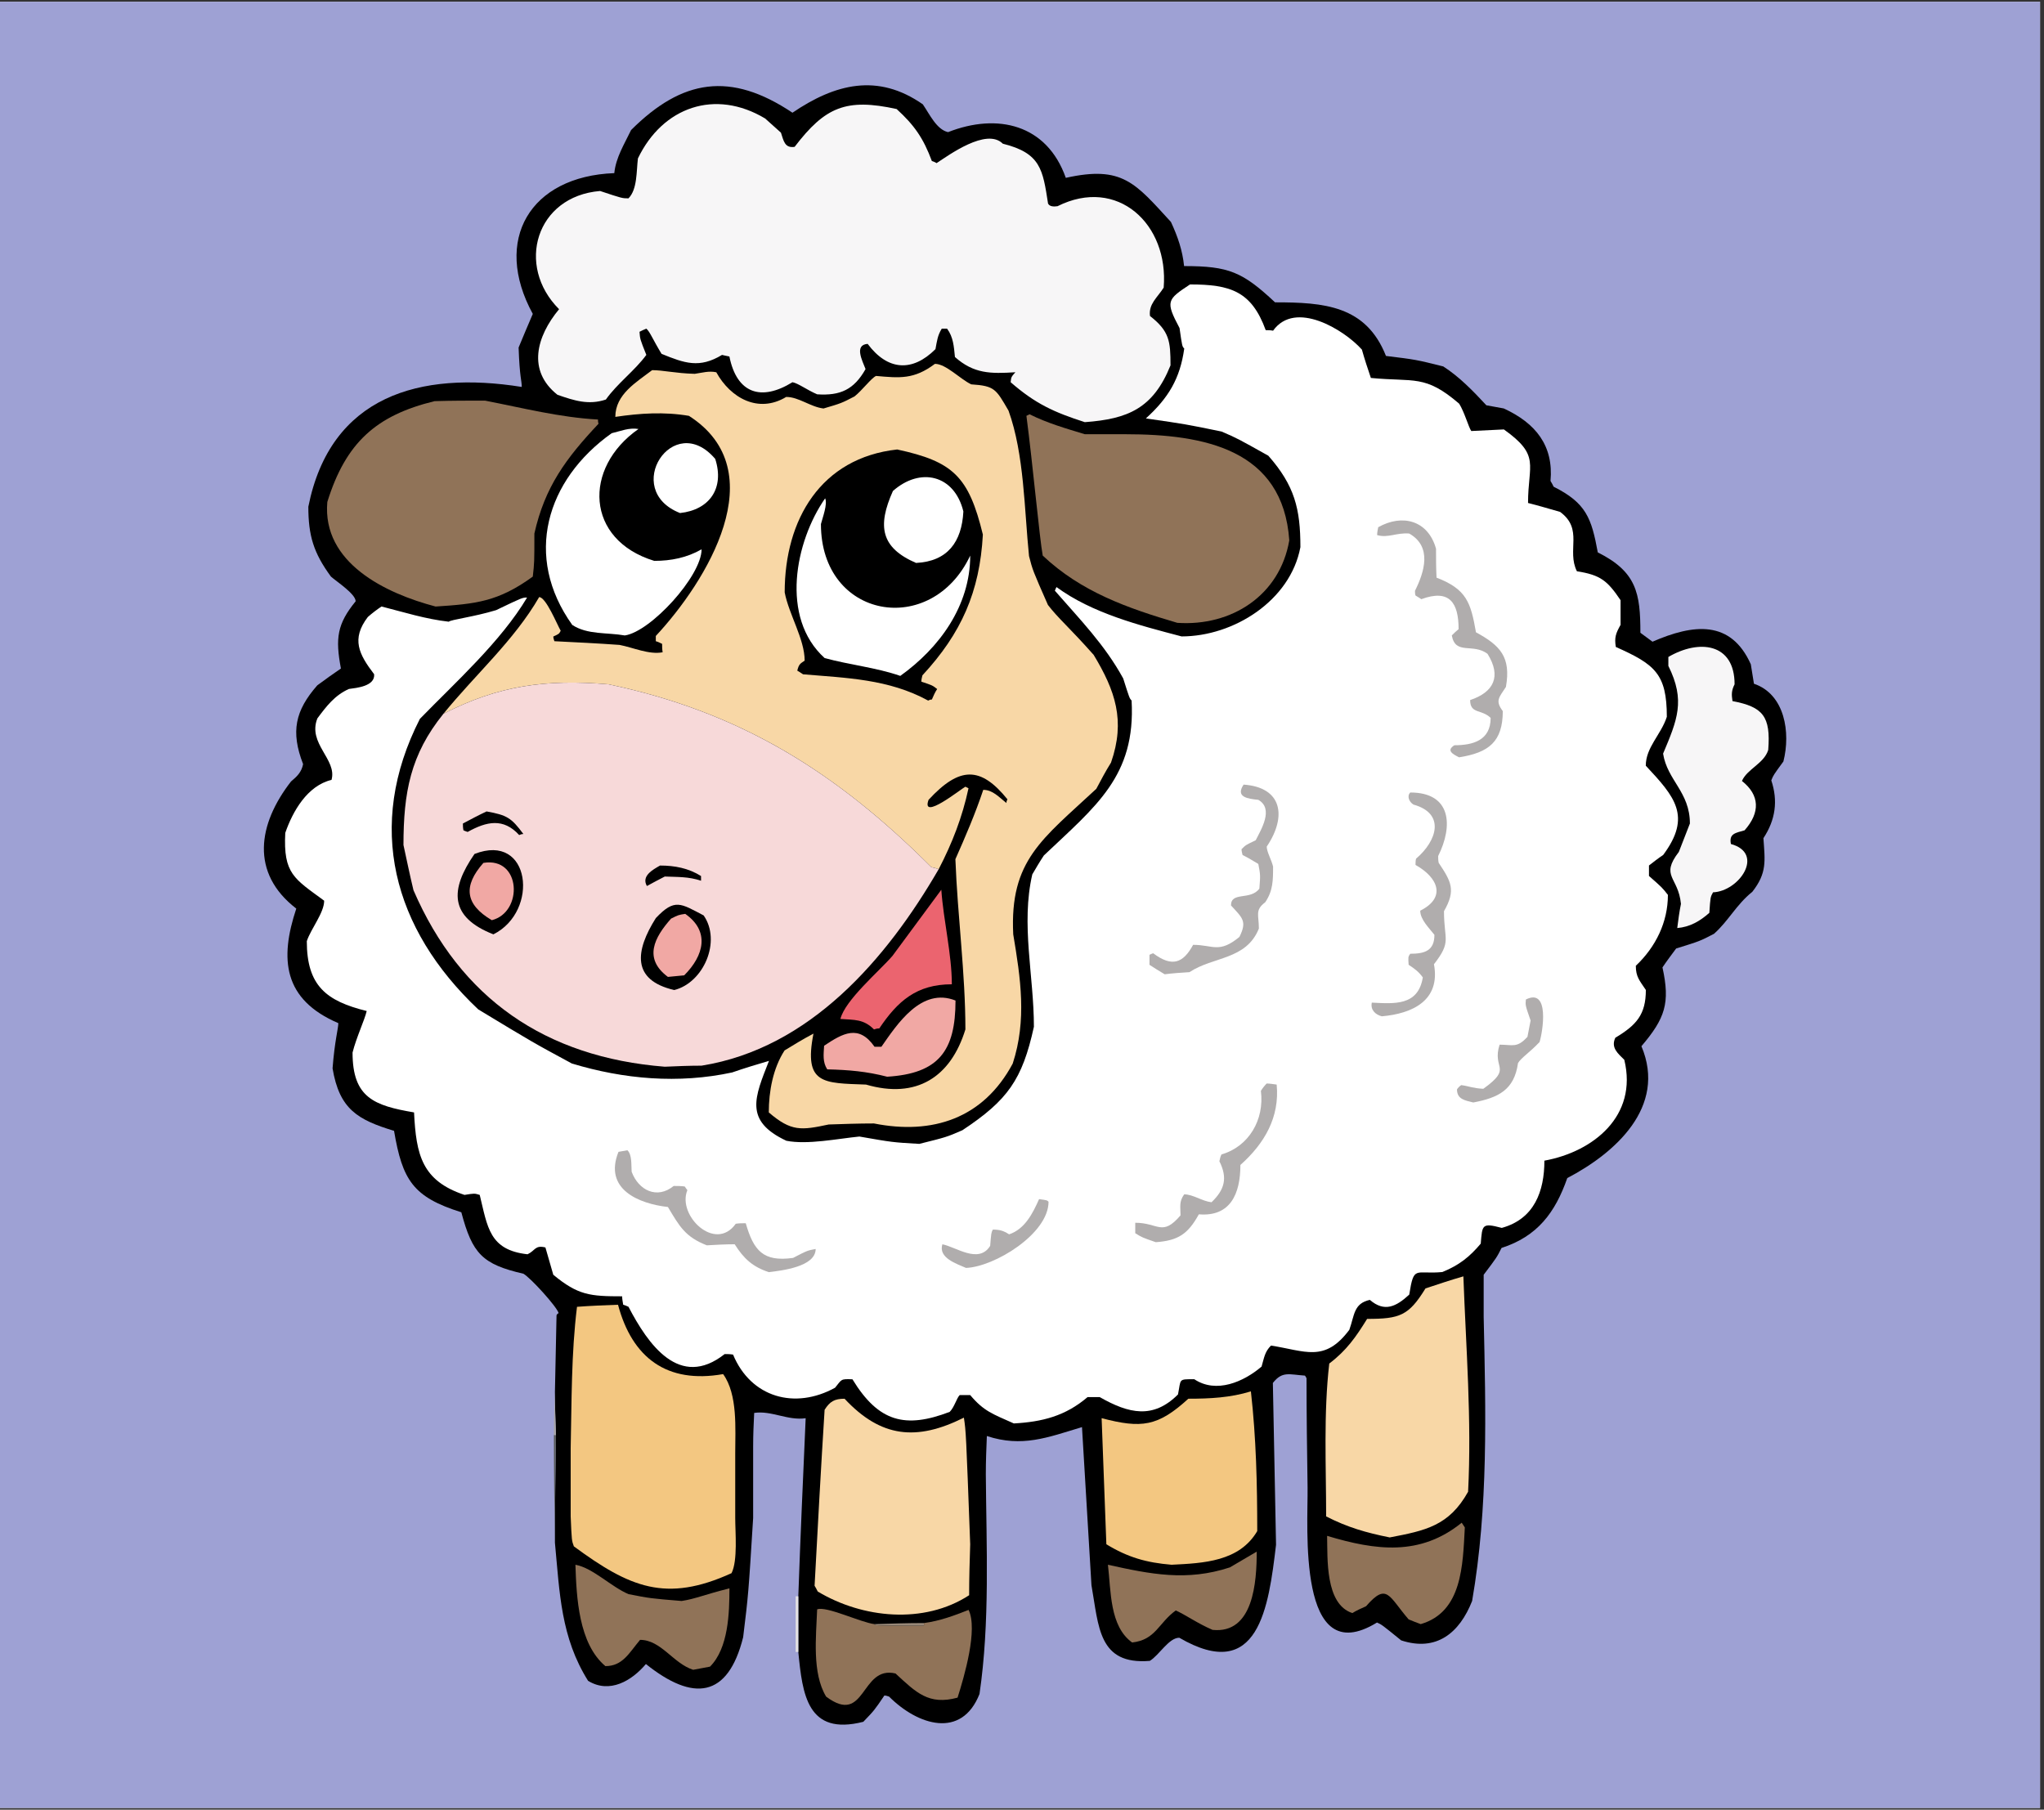<svg xmlns="http://www.w3.org/2000/svg" xmlns:xlink="http://www.w3.org/1999/xlink" width="515" zoomAndPan="magnify" viewBox="0 0 386.25 342" height="456" preserveAspectRatio="xMidYMid meet" version="1.0"><rect x="0" y="0" width="386.25" height="342" fill="#333333" stroke="none"/><defs><clipPath id="5fadd2d835"><path d="M 0 0.332 L 385.5 0.332 L 385.5 341.668 L 0 341.668 Z M 0 0.332 " clip-rule="nonzero"/></clipPath></defs><g clip-path="url(#5fadd2d835)"><path fill="#ffffff" d="M 0 0.332 L 385.5 0.332 L 385.5 341.668 L 0 341.668 Z M 0 0.332 " fill-opacity="1" fill-rule="nonzero"/><path fill="#9ea1d4" d="M 0 0.332 L 385.5 0.332 L 385.5 341.668 L 0 341.668 Z M 0 0.332 " fill-opacity="1" fill-rule="nonzero"/></g><path fill="#000000" d="M 150.855 312.195 C 150.855 308.625 150.855 305.145 150.855 301.672 C 151.25 290.449 151.75 279.23 152.246 268.02 C 148.871 268.516 145.785 266.531 142.516 267.02 C 142.41 269.105 142.32 271.195 142.32 273.375 C 142.32 277.844 142.32 282.309 142.32 286.879 C 141.426 301.273 141.426 301.273 140.43 309.414 C 137.551 320.934 130.988 321.625 122.055 314.477 C 119.375 317.652 115.199 320.137 111.129 317.652 C 105.965 309.414 105.766 301.082 104.863 291.543 C 104.863 284.691 104.965 277.941 105.062 271.188 C 104.957 268.406 104.863 265.73 104.863 263.047 C 104.965 258.184 105.062 253.32 105.168 248.555 C 105.27 248.359 105.363 248.258 105.562 248.164 C 105.258 246.969 100.199 241.414 98.902 240.715 C 91.156 238.93 89.262 236.945 87.176 229.102 C 78.039 226.223 76.051 223.047 74.461 213.711 C 67.609 211.625 64.133 209.645 62.844 201.902 C 63.238 196.738 63.934 194.355 63.934 193.359 C 53.504 188.895 52.812 181.246 55.988 171.711 C 47.242 164.969 48.742 155.73 54.992 147.688 C 56.184 146.695 56.977 145.898 57.277 144.41 C 54.891 138.254 55.789 134.281 59.957 129.52 C 61.445 128.426 62.938 127.336 64.422 126.34 C 63.336 120.582 63.727 117.902 67.207 113.633 C 67.207 112.242 63.527 109.859 62.535 108.965 C 59.254 104.496 58.266 101.219 58.266 95.762 C 62.441 74.812 79.332 70.047 98.594 73.125 C 98.594 71.832 98.199 71.434 98 65.68 C 98.895 63.5 99.789 61.41 100.68 59.324 C 93.035 45.324 100.184 33.316 116.082 32.719 C 116.383 29.742 117.973 27.258 119.254 24.578 C 128.895 14.949 138.035 13.461 149.75 21.301 C 157.797 15.844 165.844 13.758 174.383 19.715 C 175.676 21.598 176.973 24.477 179.152 24.973 C 188.488 21.301 197.828 23.484 201.402 33.609 C 212.129 31.227 214.52 34.605 221.273 41.949 C 222.559 44.727 223.453 47.309 223.754 50.285 C 232.199 50.285 234.785 51.375 240.941 57.137 C 250.184 57.137 258.133 57.73 261.902 67.266 C 267.562 67.961 267.562 67.961 272.73 69.25 C 275.809 71.234 278.395 73.918 280.875 76.594 C 281.969 76.793 283.059 76.992 284.16 77.191 C 290.215 79.973 293.598 84.238 292.996 90.895 C 293.195 91.191 293.391 91.586 293.59 91.984 C 299.746 95.062 300.746 97.941 301.93 104.395 C 309.281 108.066 309.98 112.141 309.98 119.582 C 310.676 120.082 311.469 120.676 312.266 121.273 C 320.012 117.902 327.066 117.105 330.848 125.539 C 331.043 126.734 331.238 127.926 331.438 129.215 C 337.293 131.199 338.395 138.449 337.004 143.91 C 335.113 146.492 335.113 146.492 334.719 147.48 C 336.008 151.355 335.516 154.93 333.23 158.402 C 333.531 162.773 333.926 164.953 331.141 168.527 C 328.062 171.012 326.676 173.992 323.895 176.473 C 321.215 177.863 321.215 177.863 316.738 179.25 C 315.844 180.449 314.953 181.637 314.152 182.828 C 315.641 189.578 314.648 192.457 310.176 197.719 C 315.043 209.238 305.105 217.969 296.164 222.641 C 293.879 229.188 290.5 233.664 283.742 235.844 C 282.848 237.629 282.848 237.629 280.367 240.91 C 280.367 243.492 280.367 246.168 280.367 248.848 C 280.762 266.816 281.258 284.785 278.184 302.559 C 275.797 308.617 271.434 312.191 264.777 310.008 C 261.102 307.027 261.102 307.027 260.207 306.633 C 245.012 315.965 247.195 288.363 247.09 281.113 C 246.988 274.164 246.891 267.316 246.891 260.469 C 246.789 260.27 246.695 260.07 246.59 259.969 C 243.609 259.77 242.32 259.074 240.531 261.359 C 240.73 271.488 240.93 281.715 241.129 291.934 C 239.734 303.75 237.844 318.246 222.848 309.508 C 220.863 309.508 219.074 312.789 217.277 313.879 C 207.547 314.676 207.641 307.418 206.25 299.582 C 205.656 289.555 205.055 279.625 204.461 269.699 C 197.91 271.684 193.141 273.57 186.484 271.387 C 186.383 273.773 186.289 276.152 186.289 278.633 C 186.391 292.234 187.082 306.629 185.094 320.137 C 181.719 328.676 173.469 326.09 168.008 320.633 C 167.707 320.531 167.418 320.43 167.117 320.43 C 165.227 323.219 165.227 323.219 163.137 325.395 C 152.543 328.082 151.645 320.234 150.855 312.195 Z M 150.855 312.195 " fill-opacity="1" fill-rule="nonzero"/><path fill="#907358" d="M 165.258 306.934 C 165.258 307.227 165.258 307.227 174.598 307.227 C 174.598 307.035 174.598 306.836 174.598 306.73 C 177.578 306.34 180.254 305.344 183.035 304.25 C 184.82 307.93 182.238 316.762 180.949 320.828 C 175.484 322.32 173.098 319.836 169.223 316.262 C 162.566 314.676 163.66 326.289 156.109 320.633 C 153.426 316.168 154.219 309.316 154.414 304.148 C 156.117 303.457 162.68 306.637 165.258 306.934 Z M 165.258 306.934 " fill-opacity="1" fill-rule="nonzero"/><path fill="#907358" d="M 130.988 315.566 C 127.215 314.375 124.93 309.91 120.953 309.91 C 118.867 312.391 117.672 314.871 114.398 314.871 C 109.332 310.605 108.938 301.867 108.738 295.715 C 112.023 296.309 115.492 299.883 118.773 301.27 C 122.844 302.066 122.844 302.066 128.805 302.562 C 131.395 302.168 133.074 301.371 137.84 300.176 C 137.84 304.844 137.645 311.492 134.168 314.969 C 133.07 315.172 131.98 315.367 130.988 315.566 Z M 130.988 315.566 " fill-opacity="1" fill-rule="nonzero"/><path fill="#e3e2e3" d="M 150.855 301.672 C 150.855 305.145 150.855 308.621 150.855 312.191 C 150.656 312.191 150.461 312.191 150.359 312.191 C 150.359 308.625 150.359 305.145 150.359 301.672 C 150.457 301.672 150.652 301.672 150.855 301.672 Z M 150.855 301.672 " fill-opacity="1" fill-rule="nonzero"/><path fill="#907358" d="M 213.934 310.406 C 209.664 307.328 209.953 300.68 209.363 295.715 C 217.414 297.5 224.266 298.891 232.41 296.211 C 234.102 295.219 235.785 294.223 237.48 293.234 C 237.48 298.891 236.883 308.824 229.137 308.023 C 226.355 306.836 223.977 305.145 222.18 304.352 C 218.902 306.73 218.402 309.91 213.934 310.406 Z M 213.934 310.406 " fill-opacity="1" fill-rule="nonzero"/><path fill="#978878" d="M 165.258 306.934 C 168.336 306.832 171.414 306.73 174.598 306.73 C 174.598 306.836 174.598 307.035 174.598 307.227 C 165.258 307.227 165.258 307.227 165.258 306.934 Z M 165.258 306.934 " fill-opacity="1" fill-rule="nonzero"/><path fill="#907358" d="M 268.469 306.934 C 267.672 306.633 266.879 306.34 266.184 306.039 C 262.414 301.668 262.113 298.988 258.137 303.559 C 257.242 303.953 256.348 304.352 255.547 304.848 C 250.391 303.16 250.879 294.523 250.781 290.254 C 260.02 293.031 268.363 294.125 276.215 287.77 C 276.414 288.07 276.613 288.367 276.805 288.664 C 276.418 295.812 276.32 304.648 268.469 306.934 Z M 268.469 306.934 " fill-opacity="1" fill-rule="nonzero"/><path fill="#f8d7a6" d="M 183.336 291.844 C 183.234 295.016 183.137 298.195 183.137 301.473 C 174.59 307.035 162.969 305.84 154.527 300.773 C 154.324 300.379 154.129 299.984 153.93 299.684 C 154.527 288.57 155.129 277.445 155.824 266.43 C 156.82 264.844 157.715 264.34 159.598 264.34 C 166.453 271.695 173.199 272.387 182.145 267.914 C 182.543 270.598 182.543 270.598 183.336 291.844 Z M 183.336 291.844 " fill-opacity="1" fill-rule="nonzero"/><path fill="#f3c781" d="M 107.84 286.582 C 107.84 282.215 107.84 277.945 107.84 273.676 C 108.035 264.844 107.941 255.805 109.035 246.969 C 111.621 246.77 114.195 246.672 116.785 246.578 C 119.461 256.605 126.023 261.562 136.648 259.684 C 139.434 263.555 138.934 270.008 138.934 274.672 C 138.934 278.746 138.934 282.809 138.934 286.879 C 138.934 289.559 139.434 294.926 138.238 297.305 C 125.82 302.961 118.965 299.984 108.441 292.238 C 108.035 291.148 108.035 291.148 107.84 286.582 Z M 107.84 286.582 " fill-opacity="1" fill-rule="nonzero"/><path fill="#f3c781" d="M 221.387 295.715 C 216.617 295.316 213.137 294.324 209.066 291.844 C 208.762 283.898 208.473 275.957 208.172 268.012 C 215.723 269.992 218.797 269.598 224.559 264.336 C 228.633 264.336 232.508 264.141 236.379 262.945 C 237.379 271.781 237.578 280.516 237.578 289.355 C 234.199 295.117 227.445 295.418 221.387 295.715 Z M 221.387 295.715 " fill-opacity="1" fill-rule="nonzero"/><path fill="#5a5c5b" d="M 104.859 291.547 C 104.754 284.695 104.664 277.945 104.664 271.188 C 104.766 271.188 104.859 271.188 105.055 271.188 C 104.961 277.941 104.859 284.695 104.859 291.547 Z M 104.859 291.547 " fill-opacity="1" fill-rule="nonzero"/><path fill="#f8d7a6" d="M 262.613 290.551 C 258.148 289.652 254.664 288.66 250.598 286.578 C 250.598 277.047 250.094 267.117 251.188 257.688 C 254.469 255.207 256.254 252.625 258.34 249.25 C 264.504 249.25 266.195 248.66 269.371 243.492 C 271.762 242.699 274.141 241.902 276.531 241.211 C 277.027 254.711 278.121 268.41 277.422 281.918 C 273.832 288.367 269.363 289.262 262.613 290.551 Z M 262.613 290.551 " fill-opacity="1" fill-rule="nonzero"/><path fill="#a8a5a5" d="M 104.664 271.191 C 104.664 268.41 104.766 265.734 104.859 263.051 C 104.859 265.734 104.961 268.41 105.055 271.191 C 104.859 271.191 104.762 271.191 104.664 271.191 Z M 104.664 271.191 " fill-opacity="1" fill-rule="nonzero"/><path fill="#ffffff" d="M 191.582 269.008 C 187.602 267.223 185.922 266.727 183.336 263.648 C 182.641 263.648 181.945 263.648 181.352 263.648 C 180.762 264.242 180.355 265.93 179.461 266.824 C 171.121 270.004 166.055 268.809 161.086 260.668 C 158.797 260.57 159.102 260.668 157.801 262.258 C 150.25 266.43 141.91 264.148 138.527 256 C 137.934 255.898 137.434 255.898 136.938 255.898 C 128.391 262.648 122.438 254.012 118.762 246.961 C 118.367 246.766 118.062 246.664 117.762 246.57 C 117.66 245.977 117.566 245.48 117.566 244.984 C 111.508 244.984 109.227 244.785 104.555 240.91 C 104.055 239.125 103.555 237.434 103.066 235.75 C 101.082 235.254 101.172 236.348 99.688 237.039 C 92.438 236.242 92.137 231.875 90.652 225.82 C 89.652 225.516 89.652 225.516 87.777 225.82 C 79.727 223.141 78.637 218.27 78.242 210.23 C 70.688 208.941 66.621 207.445 66.621 198.918 C 67.312 196.133 68.902 192.758 69.297 191.066 C 61.652 189.18 57.977 186.301 57.977 177.859 C 58.773 175.48 61.258 172.5 61.258 170.219 C 55.602 166.043 53.512 165.156 53.906 157.41 C 55.301 153.344 58.078 148.473 62.648 147.387 C 63.742 143.512 58.078 140.535 59.973 135.766 C 61.668 133.484 63.25 131.398 65.934 130.203 C 67.324 130.008 70.898 129.707 70.703 127.422 C 67.824 123.652 66.328 120.773 69.508 116.602 C 70.305 115.902 71.199 115.211 72.094 114.617 C 76.363 115.707 80.434 117 84.805 117.492 C 85.199 117.098 89.477 116.602 93.75 115.309 C 98.711 112.926 98.711 112.926 99.602 112.926 C 94.641 121.262 86 129.008 79.344 135.855 C 69.008 156.109 74.273 175.57 90.371 190.758 C 100.707 197.012 100.707 197.012 108.055 200.984 C 117.891 203.965 128.227 204.859 138.355 202.676 C 140.641 201.879 142.926 201.188 145.312 200.488 C 142.633 207.34 140.547 211.809 148.594 215.586 C 152.57 216.379 158.328 215.188 162.398 214.789 C 168.66 215.883 168.66 215.883 173.719 216.176 C 178.879 214.891 178.879 214.891 181.859 213.598 C 190.406 207.938 193.18 204.066 195.375 194.039 C 195.375 184.41 192.891 174.68 195.07 165.246 C 195.766 164.055 196.465 162.859 197.254 161.672 C 207.086 152.34 214.637 146.684 213.836 132.387 C 213.445 131.988 213.445 131.988 212.25 128.215 C 208.77 121.859 204.105 117.098 199.34 111.637 C 199.441 111.34 199.539 111.137 199.641 110.945 C 206.391 115.902 215.336 118.188 223.281 120.273 C 233.113 120.273 243.844 113.523 245.734 103.398 C 245.734 96.148 244.645 91.781 239.676 86.125 C 233.816 82.844 233.816 82.844 230.836 81.555 C 224.09 80.168 224.09 80.168 216.535 79.074 C 220.805 75.199 223 71.531 223.785 65.867 C 223.391 65.473 223.391 65.473 222.895 61.996 C 220.215 56.934 220.504 56.637 224.875 53.754 C 232.523 53.754 236.5 55.047 239.18 62.395 C 239.574 62.395 240.07 62.395 240.57 62.496 C 244.742 56.641 253.977 62.297 257.355 66.066 C 257.852 67.855 258.445 69.641 259.051 71.426 C 267.293 72.223 269.277 70.734 275.738 76.293 C 276.734 77.883 277.527 80.758 278.023 81.457 C 280.008 81.352 282.098 81.258 284.184 81.156 C 291.141 86.117 288.75 87.707 288.75 95.055 C 290.738 95.555 292.73 96.148 294.809 96.742 C 299.273 100.023 296.004 103.992 297.984 107.961 C 302.453 108.66 303.75 109.75 306.234 113.426 C 306.234 114.914 306.234 116.504 306.234 118.09 C 305.34 119.68 305.039 120.48 305.34 122.266 C 312.695 125.543 314.977 127.328 314.977 135.469 C 313.887 138.844 311 141.227 311 144.703 C 316.465 150.559 319.746 154.234 314.285 161.578 C 313.391 162.168 312.496 162.867 311.602 163.566 C 311.602 164.156 311.602 164.848 311.602 165.543 C 314.086 167.727 314.086 167.727 315.18 169.117 C 315.18 174.277 312.891 178.945 309.117 182.52 C 309.117 184.605 309.816 185.297 311.012 187.086 C 311.012 191.75 309.227 193.734 305.246 196.117 C 304.355 198.004 305.746 199.094 306.941 200.289 C 309.523 210.91 301.082 217.664 291.84 219.348 C 291.84 225.105 289.949 230.367 283.785 232.055 C 280.016 231.059 280.109 231.461 279.812 235.031 C 277.727 237.512 275.742 239.102 272.562 240.395 C 267.402 240.895 267.199 239 266.301 244.664 C 263.82 246.945 261.629 248.039 258.852 245.656 C 255.773 246.352 255.977 248.535 254.98 251.312 C 250.309 257.574 246.637 255.289 240.176 254.293 C 238.984 255.488 238.891 256.574 238.395 258.266 C 235.016 261.141 229.844 263.426 225.68 260.652 C 222.602 260.652 223.199 260.555 222.602 263.531 C 217.93 268.195 213.363 267.203 207.805 264.027 C 207.008 264.027 206.215 264.027 205.52 264.027 C 201.32 267.617 196.945 268.711 191.582 269.008 Z M 191.582 269.008 " fill-opacity="1" fill-rule="nonzero"/><path fill="#b0adad" d="M 145.293 240.418 C 142.211 239.418 140.523 237.828 138.832 235.148 C 137.047 235.148 135.258 235.25 133.566 235.348 C 129.492 233.758 128.406 231.777 126.215 228.105 C 120.852 227.508 113.996 224.824 116.875 217.68 C 117.375 217.578 117.969 217.484 118.566 217.383 C 119.461 218.273 119.266 220.16 119.363 221.445 C 120.648 224.93 124.129 226.711 127.305 224.129 C 128.004 224.129 128.699 224.129 129.395 224.23 C 129.496 224.422 129.691 224.621 129.891 224.926 C 127.91 229.691 135.156 236.734 139.031 231.273 C 139.625 231.172 140.227 231.172 140.922 231.172 C 142.41 236.336 144.207 238.52 149.867 237.727 C 152.543 236.336 152.543 236.336 154.133 236.035 C 154.129 239.422 147.672 240.117 145.293 240.418 Z M 145.293 240.418 " fill-opacity="1" fill-rule="nonzero"/><path fill="#b0adad" d="M 182.543 239.617 C 180.758 238.824 177.277 237.734 178.078 235.152 C 180.664 235.652 184.934 238.926 187.109 235.453 C 187.312 232.973 187.312 232.973 187.609 232.375 C 188.898 232.375 189.594 232.574 190.691 233.27 C 193.676 232.277 195.16 229.297 196.352 226.617 C 197.84 226.816 197.84 226.816 198.141 227.113 C 198.141 233.168 187.906 239.422 182.543 239.617 Z M 182.543 239.617 " fill-opacity="1" fill-rule="nonzero"/><path fill="#b0adad" d="M 218.402 234.754 C 215.82 233.859 215.82 233.859 214.527 233.062 C 214.527 232.371 214.527 231.672 214.527 231.082 C 218.906 231.082 219.602 233.758 223.078 229.688 C 223.078 228 222.777 227.109 223.773 225.715 C 225.469 225.715 227.148 227.008 228.938 227.207 C 231.422 224.82 232.016 222.637 230.426 219.461 C 230.527 218.961 230.621 218.57 230.82 218.172 C 235.98 216.684 238.965 211.617 238.266 206.16 C 238.566 205.664 238.965 205.168 239.355 204.77 C 239.949 204.77 240.551 204.875 241.25 204.969 C 241.84 211.125 238.965 216.09 234.395 220.16 C 234.395 225.617 232.504 229.984 226.543 229.488 C 224.465 233.266 222.578 234.457 218.402 234.754 Z M 218.402 234.754 " fill-opacity="1" fill-rule="nonzero"/><path fill="#f8d7a6" d="M 177.379 164.266 C 176.879 164.07 176.379 163.965 175.988 163.871 C 158.102 146 140.027 134.578 114.988 129.324 C 103.172 128.328 94.23 129.523 83.801 134.887 C 89.855 127.438 97.113 121.086 101.883 112.844 C 103.172 112.844 105.258 118.008 105.953 119.199 C 105.652 119.793 105.652 119.793 104.559 120.293 C 104.559 120.586 104.664 120.883 104.762 121.18 C 108.832 121.383 112.902 121.578 117.078 121.879 C 119.664 122.375 122.645 123.766 125.219 123.27 C 125.117 122.672 125.117 122.176 125.117 121.68 C 124.723 121.48 124.32 121.285 123.926 121.18 C 123.926 120.789 123.926 120.488 123.926 120.188 C 133.457 109.961 146.473 89.016 130.188 78.59 C 125.516 77.793 120.949 78.094 116.277 78.785 C 116.277 74.52 120.258 72.234 123.234 69.953 C 125.32 69.953 127.609 70.547 131.285 70.648 C 132.676 70.449 133.965 70.051 135.355 70.352 C 138.035 75.215 143.305 78.195 148.566 75.016 C 150.953 75.016 153.137 76.902 155.617 77.199 C 158.996 76.203 158.996 76.203 161.477 74.918 C 162.965 73.727 164.652 71.441 165.547 71.047 C 170.016 71.441 172.703 71.742 176.672 68.762 C 178.758 68.762 181.434 71.641 183.527 72.637 C 187.992 72.93 188.199 73.531 190.574 77.598 C 193.559 85.84 193.559 96.363 194.453 105.094 C 195.145 107.777 195.145 107.777 198.027 114.328 C 200.008 116.91 202.098 118.598 206.668 123.762 C 210.738 130.512 212.723 136.172 209.945 144.117 C 208.953 145.703 208.059 147.395 207.164 149.078 C 196.934 158.609 190.773 162.582 191.469 176.578 C 192.863 184.91 194.059 192.758 191.371 201 C 185.801 211.418 176.172 214.504 165.145 212.316 C 162.266 212.316 159.375 212.418 156.598 212.512 C 151.434 213.605 149.543 213.902 145.277 210.23 C 145.277 206.258 146.07 201.895 148.258 198.516 C 150.043 197.422 151.828 196.332 153.719 195.336 C 151.828 204.969 155.609 204.672 163.652 204.969 C 173.184 207.746 179.648 203.578 182.43 194.543 C 182.43 183.926 180.941 173.098 180.539 162.375 C 182.43 158.113 184.312 153.738 185.805 149.27 C 187.59 149.27 188.789 150.66 190.176 151.754 C 190.176 151.449 190.281 151.254 190.375 151.055 C 185.309 144.797 181.34 144.797 175.469 151.156 C 173.98 155.23 181.629 149.074 182.426 148.676 C 182.625 148.777 182.82 148.875 183.016 148.973 C 181.844 154.438 179.957 159.305 177.379 164.266 Z M 177.379 164.266 " fill-opacity="1" fill-rule="nonzero"/><path fill="#b0adad" d="M 278.402 208.352 C 276.812 207.953 275.324 207.754 275.324 205.867 C 275.52 205.57 275.824 205.27 276.121 205.07 C 277.609 205.266 278.301 205.664 280.297 205.766 C 285.957 201.695 281.887 202.09 283.375 197.426 C 285.859 197.426 286.66 198.121 288.641 195.941 C 288.84 194.848 289.039 193.852 289.234 192.863 C 288.234 189.984 288.234 189.984 288.34 188.891 C 292.91 186.609 291.52 195.047 290.926 196.934 C 289.039 198.918 287.449 199.91 286.855 200.902 C 286.152 205.965 283.172 207.453 278.402 208.352 Z M 278.402 208.352 " fill-opacity="1" fill-rule="nonzero"/><path fill="#f1a8a4" d="M 167.645 203.484 C 163.77 202.484 160.395 202.191 156.32 202.094 C 155.43 200.699 155.629 199.312 155.73 197.629 C 159.305 195.242 162.281 193.555 165.262 197.824 C 165.66 197.824 166.059 197.824 166.555 197.824 C 169.535 193.559 174.102 186.508 180.562 189.086 C 180.559 198.617 177.379 202.887 167.645 203.484 Z M 167.645 203.484 " fill-opacity="1" fill-rule="nonzero"/><path fill="#f7d9d9" d="M 83.801 134.883 C 94.23 129.523 103.172 128.328 114.988 129.32 C 140.016 134.578 158.102 146 175.988 163.871 C 176.379 163.969 176.879 164.066 177.379 164.266 C 167.539 181.242 153.043 198.121 132.574 201.395 C 130.184 201.395 127.902 201.496 125.617 201.594 C 103.07 199.812 86.973 188.691 78.133 168.234 C 77.438 165.355 76.848 162.477 76.242 159.695 C 76.25 149.773 77.543 142.625 83.801 134.883 Z M 83.801 134.883 " fill-opacity="1" fill-rule="nonzero"/><path fill="#eb646f" d="M 165.16 194.547 C 163.176 192.566 161.484 192.766 158.809 192.566 C 159.695 188.992 166.16 183.535 168.641 180.656 C 171.719 176.48 174.797 172.316 177.879 168.148 C 178.277 173.906 179.867 180.355 179.867 186.016 C 173.203 186.016 169.633 189.191 166.156 194.355 C 165.754 194.348 165.461 194.449 165.16 194.547 Z M 165.16 194.547 " fill-opacity="1" fill-rule="nonzero"/><path fill="#b0adad" d="M 261.121 192.066 C 259.926 191.762 258.938 190.871 259.227 189.48 C 263.406 189.676 267.977 190.176 268.867 184.715 C 268.074 183.625 267.379 183.125 266.188 182.332 C 266.086 180.84 266.086 180.84 266.488 180.246 C 269.27 180.246 271.059 179.648 271.059 176.668 C 270.062 175.379 268.379 173.789 268.379 172.105 C 273.344 169.621 271.754 165.844 267.488 163.465 C 267.488 163.066 267.488 162.672 267.59 162.277 C 271.57 158.898 273.156 153.734 267.09 152.051 C 266.297 151.555 265.805 150.461 266.5 149.77 C 274.246 149.77 274.641 156.023 271.766 161.781 C 271.766 162.172 271.766 162.574 271.867 163.066 C 274.254 166.637 275.148 168.227 272.867 172.199 C 272.867 177.762 274.355 177.855 270.973 182.227 C 272.246 189.086 266.879 191.57 261.121 192.066 Z M 261.121 192.066 " fill-opacity="1" fill-rule="nonzero"/><path fill="#000000" d="M 127.41 187.102 C 119.27 185.215 120.059 179.656 123.93 173.504 C 127.504 169.73 128.602 170.723 132.969 173.004 C 136.348 177.867 132.977 185.711 127.41 187.102 Z M 127.41 187.102 " fill-opacity="1" fill-rule="nonzero"/><path fill="#f1a8a4" d="M 126.215 184.621 C 121.547 181.148 123.633 177.176 126.812 173.602 C 128.203 172.906 128.203 172.906 129.488 172.707 C 134.16 175.98 133.062 180.551 129.293 184.324 C 128.207 184.422 127.211 184.523 126.215 184.621 Z M 126.215 184.621 " fill-opacity="1" fill-rule="nonzero"/><path fill="#b0adad" d="M 220.09 184.125 C 219.09 183.531 218.109 182.93 217.215 182.336 C 217.215 181.645 217.215 181.043 217.215 180.449 C 217.414 180.348 217.605 180.25 217.91 180.148 C 221.48 182.828 223.57 182.039 225.461 178.559 C 229.234 178.559 230.332 180.25 234.207 177.07 C 235.695 174.09 234.797 173.496 232.617 171.113 C 232.617 168.434 236.293 170.219 237.98 167.938 C 238.18 165.352 238.18 165.352 237.781 163.27 C 236.789 162.68 235.801 162.074 234.801 161.578 C 234.699 161.184 234.609 160.785 234.609 160.488 C 235.402 159.691 235.402 159.691 237.285 158.801 C 238.285 156.812 240.762 152.844 237.781 151.156 C 235.801 150.953 233.41 150.66 235 148.281 C 242.25 148.777 243.246 154.238 239.371 159.996 C 239.371 160.988 240.266 162.477 240.57 163.766 C 240.57 166.352 240.57 168.336 239.082 170.52 C 237.098 172.008 237.887 172.902 237.887 175.48 C 235.5 181.438 229.242 180.746 224.77 183.723 C 223.172 183.824 221.582 183.926 220.09 184.125 Z M 220.09 184.125 " fill-opacity="1" fill-rule="nonzero"/><path fill="#000000" d="M 93.234 176.578 C 84.895 173.297 84.992 168.141 89.664 161.387 C 100.289 157.219 101.98 172.211 93.234 176.578 Z M 93.234 176.578 " fill-opacity="1" fill-rule="nonzero"/><path fill="#f7f6f7" d="M 316.945 175.387 C 317.145 173.801 317.344 172.309 317.645 170.82 C 317.145 165.664 313.664 165.664 317.25 160.992 C 317.945 159.207 318.641 157.426 319.336 155.633 C 319.336 149.672 315.07 147.488 314.27 142.426 C 316.945 136.07 318.535 132.398 315.266 125.848 C 315.266 125.254 315.266 124.652 315.266 124.156 C 321.031 120.781 327.781 121.48 327.781 129.32 C 327.188 130.512 327.188 131.207 327.383 132.496 C 333.148 133.586 334.637 135.375 334.137 141.73 C 333.34 144.312 330.16 145.309 329.172 147.59 C 332.551 150.266 332.652 153.547 329.672 156.918 C 327.98 157.418 326.688 157.512 327.086 159.504 C 333.543 161.289 328.672 168.438 323.707 168.637 C 323.211 169.531 323.211 169.531 323.012 172.508 C 321.223 174.098 319.332 175.188 316.945 175.387 Z M 316.945 175.387 " fill-opacity="1" fill-rule="nonzero"/><path fill="#f1a8a4" d="M 92.938 173.902 C 87.871 170.922 87.477 167.445 91.348 163.074 C 98.504 161.883 98.898 172.406 92.938 173.902 Z M 92.938 173.902 " fill-opacity="1" fill-rule="nonzero"/><path fill="#000000" d="M 122.246 167.445 C 121.156 165.555 123.336 164.367 124.727 163.574 C 127.512 163.574 130.09 164.07 132.473 165.555 C 132.473 165.855 132.473 166.148 132.473 166.445 C 130.086 165.652 128.105 165.754 125.621 165.652 C 124.426 166.254 123.336 166.852 122.246 167.445 Z M 122.246 167.445 " fill-opacity="1" fill-rule="nonzero"/><path fill="#000000" d="M 98.109 157.812 C 95.125 154.535 91.945 155.234 88.371 157.223 C 88.074 157.121 87.781 157.023 87.578 156.918 C 87.473 156.422 87.473 156.031 87.473 155.633 C 88.961 154.836 90.457 154.047 91.945 153.348 C 95.812 154.047 96.613 154.543 98.902 157.613 C 98.602 157.613 98.305 157.715 98.109 157.812 Z M 98.109 157.812 " fill-opacity="1" fill-rule="nonzero"/><path fill="#b0adad" d="M 275.723 143.121 C 274.527 142.527 273.242 141.836 274.832 140.84 C 278.309 140.84 281.684 139.945 281.684 135.676 C 279.988 133.988 277.809 134.98 277.809 132.301 C 282.273 130.816 283.77 127.836 281.094 123.562 C 278.309 121.48 275.035 123.867 274.344 120.09 C 274.734 119.691 275.137 119.297 275.629 118.898 C 275.629 113.934 273.934 111.254 268.574 113.238 C 268.184 112.938 267.777 112.742 267.488 112.543 C 267.387 112.242 267.387 111.949 267.387 111.652 C 269.168 108.078 270.668 103.312 266.293 100.828 C 263.902 100.629 262.312 101.723 260.234 101.125 C 260.234 100.629 260.34 100.133 260.438 99.637 C 265.004 97.059 269.879 98.348 271.363 103.707 C 271.363 105.492 271.363 107.281 271.461 109.168 C 277.125 111.352 277.922 113.836 278.91 119.496 C 283.484 121.977 285.566 124.164 284.57 129.82 C 283.285 131.805 282.484 132.406 283.98 134.387 C 283.965 140.145 281.383 142.227 275.723 143.121 Z M 275.723 143.121 " fill-opacity="1" fill-rule="nonzero"/><path fill="#000000" d="M 175.391 132.398 C 167.945 128.328 159.988 128.129 151.754 127.434 C 151.355 127.137 150.957 126.938 150.66 126.742 C 150.961 125.547 151.16 125.449 152.055 124.852 C 152.055 120.785 149.07 116.113 148.281 111.949 C 148.281 98.152 155.137 86.531 169.539 84.945 C 180.074 87.227 183.055 90.004 185.73 101.027 C 185.141 111.852 181.66 119.688 174.305 127.633 C 174.203 128.027 174.109 128.426 174.109 128.824 C 176.199 129.52 176.199 129.52 177.094 130.215 C 176.695 130.809 176.391 131.504 176.094 132.199 C 175.789 132.199 175.586 132.301 175.391 132.398 Z M 175.391 132.398 " fill-opacity="1" fill-rule="nonzero"/><path fill="#ffffff" d="M 170.125 127.734 C 165.555 126.145 160.484 125.648 155.824 124.359 C 147.379 116.715 150.254 102.32 155.926 94.176 C 156.422 95.266 155.43 97.848 155.129 99.043 C 155.129 117.012 175.996 120.59 183.34 105 C 183.336 114.527 177.48 122.473 170.125 127.734 Z M 170.125 127.734 " fill-opacity="1" fill-rule="nonzero"/><path fill="#ffffff" d="M 118.07 120.09 C 114.695 119.496 111.02 119.988 108.141 118.105 C 98.898 105.199 103.172 90.703 115.586 81.871 C 117.277 81.473 118.867 80.777 120.652 81.074 C 110.121 88.422 110.621 102.023 123.633 105.996 C 126.812 105.996 129.793 105.402 132.578 103.812 C 132.578 108.871 122.941 119.395 118.07 120.09 Z M 118.07 120.09 " fill-opacity="1" fill-rule="nonzero"/><path fill="#907358" d="M 204.996 82.062 C 207.477 82.062 210.062 82.062 212.641 82.062 C 227.637 82.062 242.438 84.941 243.633 102.117 C 241.848 112.539 232.707 118.402 222.477 117.707 C 213.035 114.926 204.305 111.852 197.043 105 C 196.449 101.82 195.148 87.621 193.961 78.59 C 194.16 78.488 194.359 78.395 194.555 78.293 C 197.938 79.977 201.418 80.973 204.996 82.062 Z M 204.996 82.062 " fill-opacity="1" fill-rule="nonzero"/><path fill="#907358" d="M 82.312 114.625 C 72.871 112.145 60.855 106.387 61.852 94.871 C 65.332 83.652 71.09 78.492 82.117 75.812 C 85.293 75.711 88.469 75.711 91.648 75.711 C 98.805 77.102 105.754 78.887 113 79.285 C 113 79.48 113 79.781 113.105 80.078 C 106.945 86.629 102.965 91.992 100.98 100.828 C 100.98 106.289 100.98 106.289 100.68 108.969 C 94.129 113.734 89.859 114.133 82.312 114.625 Z M 82.312 114.625 " fill-opacity="1" fill-rule="nonzero"/><path fill="#ffffff" d="M 173.102 106.387 C 166.449 103.512 165.754 99.438 168.734 92.789 C 173.895 88.223 180.355 89.711 182.047 96.66 C 181.746 102.418 179.066 106.09 173.102 106.387 Z M 173.102 106.387 " fill-opacity="1" fill-rule="nonzero"/><path fill="#ffffff" d="M 128.504 96.957 C 117.379 92.59 127.215 77.398 135.156 86.73 C 136.945 92.289 134.062 96.359 128.504 96.957 Z M 128.504 96.957 " fill-opacity="1" fill-rule="nonzero"/><path fill="#f7f6f7" d="M 204.996 79.781 C 199.137 77.895 195.656 76.305 190.98 72.234 C 191.086 71.242 191.086 71.242 191.875 70.348 C 187.207 70.648 184.023 70.648 180.453 67.469 C 180.254 65.488 180.148 63.699 178.965 62.109 C 178.57 62.109 178.27 62.109 177.965 62.109 C 177.168 63.398 177.07 64.391 176.773 65.984 C 172.398 70.352 167.734 70.051 163.957 64.988 C 161.367 65.188 162.957 68.168 163.562 69.754 C 161.379 73.625 158.797 74.816 154.422 74.52 C 152.531 73.723 150.848 72.434 149.75 72.234 C 143.789 75.914 139.223 74.324 137.832 67.371 C 137.332 67.27 136.836 67.176 136.438 67.074 C 132.168 69.652 129.387 68.66 125.012 66.871 C 123.32 64.094 122.828 62.703 122.137 62.109 C 121.641 62.309 121.238 62.504 120.848 62.703 C 120.949 64.094 120.949 64.094 122.137 67.07 C 119.957 70.051 116.672 72.43 114.488 75.508 C 111.203 76.602 108.523 75.707 105.348 74.613 C 99.582 70.051 101.367 63.594 105.648 58.434 C 97.402 50.191 101.277 37.09 113.398 36.094 C 117.574 37.484 117.574 37.484 118.762 37.484 C 120.453 35.797 120.25 32.324 120.547 29.938 C 125.219 20.207 135.148 16.734 144.59 22.395 C 145.59 23.285 146.574 24.18 147.574 25.074 C 148.07 26.562 148.27 28.051 150.16 27.75 C 155.922 20.207 159.891 18.516 169.434 20.605 C 172.809 23.684 174.504 26.16 176.09 30.43 C 176.391 30.535 176.684 30.629 176.984 30.828 C 179.27 29.34 186.422 24.078 189.5 27.156 C 196.656 28.941 197.051 32.02 198.047 38.469 C 198.352 39.066 199.141 39.066 199.836 38.969 C 211.156 33.309 220.895 42.34 219.898 54.359 C 218.703 56.242 217.02 57.438 217.312 59.719 C 220.992 62.598 221.188 64.484 221.188 69.051 C 217.906 77.199 213.137 79.184 204.996 79.781 Z M 204.996 79.781 " fill-opacity="1" fill-rule="nonzero"/></svg>